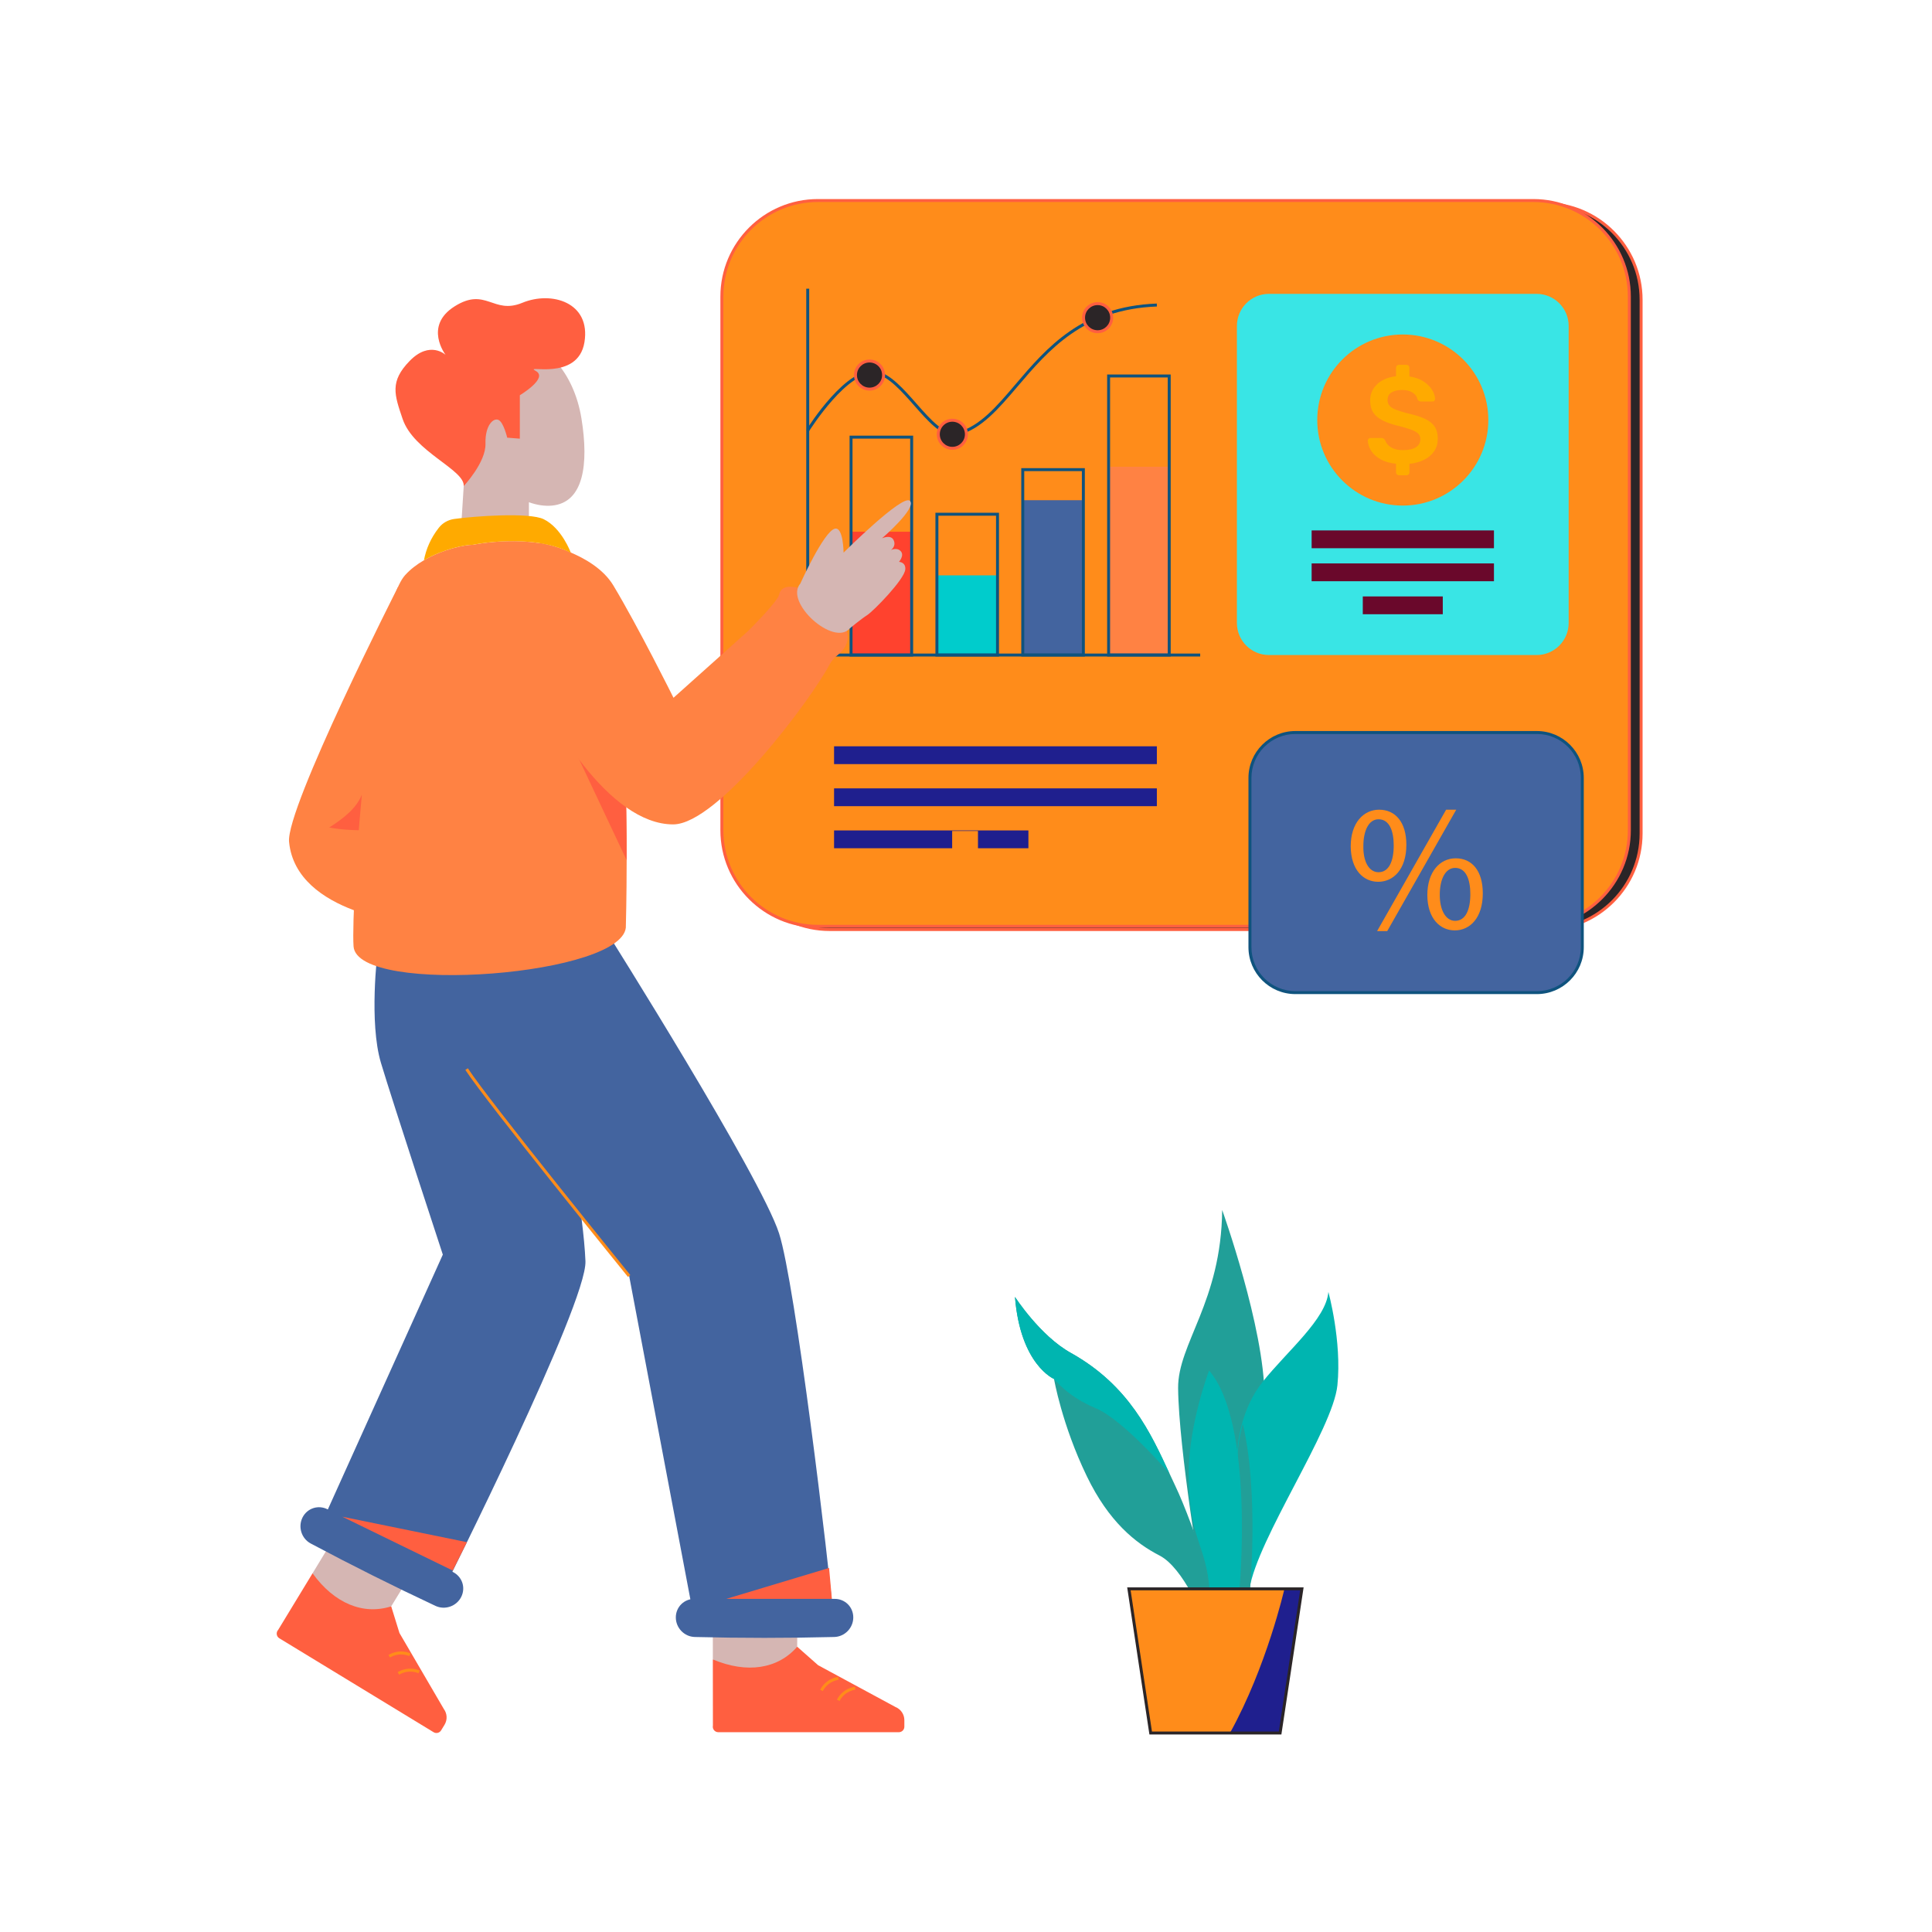 <svg xmlns="http://www.w3.org/2000/svg" width="142" height="142" viewBox="0 0 142 142" fill="none"><path d="M89.828 88.931C89.828 88.931 92.938 97.596 92.938 102.654C92.938 107.712 90.443 116.778 90.443 116.778L88.336 116.585C88.336 116.585 86.632 106.511 86.59 102.032C86.559 98.757 89.764 95.69 89.828 88.931Z" fill="#219F98"></path><path d="M98.298 101.816C97.966 105.08 92.434 113.046 91.826 116.808H90.449L90.931 106.774C90.931 106.774 90.952 105.806 91.312 104.55C91.581 103.611 92.04 102.512 92.822 101.539C94.647 99.271 97.469 96.947 97.635 94.956C97.634 94.956 98.63 98.552 98.298 101.816Z" fill="#00B5B0"></path><path d="M89.763 118.666L88.465 118.999C88.465 118.999 87.006 115.245 85.221 114.328C83.437 113.41 81.485 111.823 79.881 108.503C78.044 104.703 77.47 101.352 77.47 101.352C77.47 101.352 74.998 100.324 74.6 95.322C74.6 95.322 76.434 98.17 78.696 99.431C83 101.828 84.587 105.353 85.963 108.316L85.965 108.316C86.097 108.604 86.229 108.886 86.359 109.16C87.848 112.276 89.763 118.666 89.763 118.666Z" fill="#219F98"></path><path d="M85.963 108.316C85.963 108.316 82.568 104.343 80.515 103.494C78.462 102.645 77.47 101.352 77.47 101.352C77.47 101.352 74.998 100.324 74.6 95.322C74.6 95.322 76.434 98.17 78.696 99.431C83 101.828 84.587 105.353 85.963 108.316Z" fill="#00B5B0"></path><path d="M91.866 116.963H90.484L90.968 106.889C90.968 106.889 90.989 105.916 91.35 104.655C92.54 109.802 91.866 116.963 91.866 116.963Z" fill="#219F98"></path><path d="M91.089 116.963C91.089 116.963 92.242 104.687 88.867 100.73C88.867 100.73 87.372 104.644 87.367 108.312C87.361 113.228 88.659 113.395 88.909 116.963H91.089V116.963Z" fill="#00B5B0"></path><path d="M94.085 127.374L95.687 116.778H82.973L84.575 127.374H94.085Z" fill="#FF8C1A"></path><path d="M94.085 127.374L95.687 116.778H94.483L94.397 116.809C94.397 116.809 93.103 122.498 90.4 127.374H94.085V127.374Z" fill="#1F1F8E"></path><path d="M94.18 127.483H84.481L82.847 116.67H95.814L94.18 127.483ZM84.668 127.265H93.992L95.561 116.887H83.1L84.668 127.265Z" fill="#2B2527"></path><path d="M120.619 22.033V61.26C120.619 65.159 117.46 68.319 113.561 68.319H60.979C57.08 68.319 53.921 65.159 53.921 61.26V22.033C53.921 18.134 57.08 14.975 60.979 14.975H113.561C117.46 14.975 120.619 18.134 120.619 22.033Z" fill="#2B2527"></path><path d="M113.561 68.428H60.979C57.027 68.428 53.812 65.213 53.812 61.26V22.033C53.812 18.081 57.027 14.866 60.979 14.866H113.561C117.513 14.866 120.728 18.081 120.728 22.033V61.26C120.728 65.213 117.513 68.428 113.561 68.428ZM60.979 15.084C57.147 15.084 54.029 18.201 54.029 22.033V61.26C54.029 65.092 57.147 68.209 60.979 68.209H113.561C117.393 68.209 120.51 65.091 120.51 61.26V22.033C120.51 18.201 117.392 15.084 113.561 15.084H60.979V15.084Z" fill="#FF5F40"></path><path d="M112.697 14.739H60.115C56.216 14.739 53.057 17.898 53.057 21.797V61.025C53.057 64.924 56.216 68.083 60.115 68.083H112.697C116.596 68.083 119.756 64.924 119.756 61.025V21.797C119.756 17.898 116.596 14.739 112.697 14.739Z" fill="#FF8C1A"></path><path d="M112.697 68.192H60.115C56.163 68.192 52.948 64.977 52.948 61.025V21.797C52.948 17.845 56.163 14.63 60.115 14.63H112.697C116.649 14.63 119.865 17.845 119.865 21.797V61.025C119.865 64.977 116.649 68.192 112.697 68.192ZM60.115 14.848C56.283 14.848 53.166 17.966 53.166 21.797V61.025C53.166 64.856 56.283 67.974 60.115 67.974H112.697C116.529 67.974 119.646 64.856 119.646 61.025V21.797C119.646 17.965 116.529 14.848 112.697 14.848H60.115Z" fill="#FF5F40"></path><path d="M67.006 32.129H62.552V48.144H67.006V32.129Z" fill="#FF8C1A"></path><path d="M73.317 37.795H68.862V48.144H73.317V37.795Z" fill="#FF8C1A"></path><path d="M79.626 34.517H75.171V48.144H79.626V34.517Z" fill="#FF8C1A"></path><path d="M85.936 27.634H81.481V48.144H85.936V27.634Z" fill="#FF8C1A"></path><path d="M67.006 39.083H62.552V48.144H67.006V39.083Z" fill="#FF422E"></path><path d="M73.317 42.289H68.862V48.144H73.317V42.289Z" fill="#00CCCC"></path><path d="M79.626 36.765H75.171V48.144H79.626V36.765Z" fill="#43649F"></path><path d="M85.936 34.305H81.481V48.144H85.936V34.305Z" fill="#FF8243"></path><path d="M67.115 48.253H62.443V32.02H67.115V48.253ZM62.66 48.035H66.897V32.238H62.66V48.035ZM73.425 48.253H68.753V37.686H73.425V48.253ZM68.971 48.035H73.207V37.904H68.971V48.035ZM79.735 48.253H75.062V34.408H79.735V48.253ZM75.281 48.035H79.517V34.627H75.281V48.035ZM86.045 48.253H81.373V27.525H86.045V48.253ZM81.59 48.035H85.827V27.743H81.59V48.035Z" fill="#0F537E"></path><path d="M88.213 48.253H59.258V21.218H59.476V48.035H88.213V48.253Z" fill="#0F537E"></path><path d="M70.109 32.029C69.15 32.029 68.195 30.944 67.19 29.803C66.278 28.767 65.336 27.696 64.401 27.489C62.391 27.04 59.489 31.654 59.459 31.701L59.274 31.586C59.396 31.39 62.289 26.799 64.448 27.275C65.453 27.499 66.419 28.597 67.354 29.659C68.43 30.881 69.445 32.036 70.389 31.773C72.027 31.314 73.234 29.897 74.631 28.256C76.923 25.564 79.521 22.514 85.024 22.31L85.032 22.528C79.624 22.728 77.059 25.741 74.797 28.398C73.376 30.066 72.15 31.507 70.447 31.983C70.335 32.013 70.222 32.029 70.109 32.029Z" fill="#0F537E"></path><path d="M80.674 24.382C81.244 24.382 81.707 23.919 81.707 23.349C81.707 22.778 81.244 22.315 80.674 22.315C80.103 22.315 79.64 22.778 79.64 23.349C79.64 23.919 80.103 24.382 80.674 24.382Z" fill="#2B2527"></path><path d="M80.674 24.491C80.044 24.491 79.531 23.979 79.531 23.349C79.531 22.719 80.044 22.206 80.674 22.206C81.303 22.206 81.816 22.719 81.816 23.349C81.816 23.979 81.303 24.491 80.674 24.491ZM80.674 22.424C80.164 22.424 79.749 22.839 79.749 23.349C79.749 23.858 80.164 24.273 80.674 24.273C81.183 24.273 81.598 23.858 81.598 23.349C81.597 22.839 81.183 22.424 80.674 22.424Z" fill="#FF5F40"></path><path d="M69.997 32.952C70.568 32.952 71.03 32.49 71.03 31.919C71.03 31.349 70.568 30.886 69.997 30.886C69.427 30.886 68.964 31.349 68.964 31.919C68.964 32.49 69.427 32.952 69.997 32.952Z" fill="#2B2527"></path><path d="M69.997 33.061C69.367 33.061 68.855 32.549 68.855 31.919C68.855 31.289 69.367 30.777 69.997 30.777C70.627 30.777 71.14 31.289 71.14 31.919C71.139 32.549 70.627 33.061 69.997 33.061ZM69.997 30.995C69.487 30.995 69.073 31.41 69.073 31.919C69.073 32.429 69.487 32.843 69.997 32.843C70.507 32.843 70.921 32.429 70.921 31.919C70.921 31.41 70.507 30.995 69.997 30.995Z" fill="#FF5F40"></path><path d="M63.909 28.599C64.48 28.599 64.942 28.137 64.942 27.566C64.942 26.995 64.48 26.533 63.909 26.533C63.339 26.533 62.876 26.995 62.876 27.566C62.876 28.137 63.339 28.599 63.909 28.599Z" fill="#2B2527"></path><path d="M63.909 28.709C63.279 28.709 62.767 28.196 62.767 27.566C62.767 26.936 63.279 26.424 63.909 26.424C64.539 26.424 65.051 26.936 65.051 27.566C65.052 28.196 64.54 28.709 63.909 28.709ZM63.909 26.642C63.4 26.642 62.985 27.057 62.985 27.567C62.985 28.076 63.4 28.491 63.909 28.491C64.419 28.491 64.834 28.076 64.834 27.567C64.834 27.056 64.419 26.642 63.909 26.642Z" fill="#FF5F40"></path><path d="M38.875 39.779V36.913C39.457 37.124 40.032 37.21 40.565 37.161C42.885 36.945 43.288 34.16 42.736 30.757C42.186 27.354 40.016 24.983 37.694 25.045C32.415 25.188 34.16 34.519 34.16 34.519L33.826 39.778H38.875V39.779Z" fill="#D5B6B3"></path><path d="M34.083 35.724C34.083 35.724 35.719 33.987 35.682 32.613C35.645 31.24 36.276 30.683 36.647 30.868C37.019 31.054 37.279 32.168 37.279 32.168L38.207 32.242V29.049C38.207 29.049 40.338 27.781 39.373 27.262C38.407 26.742 42.473 28.089 42.956 25.156C43.438 22.223 40.542 21.364 38.391 22.255C36.239 23.146 35.719 21.067 33.417 22.515C31.116 23.963 32.749 26.079 32.749 26.079C32.749 26.079 31.598 25.003 30.113 26.525C28.628 28.048 28.991 29.015 29.593 30.795C30.41 33.207 34.161 34.512 34.083 35.724Z" fill="#FF5F40"></path><path d="M29.263 43.124C29.263 43.124 21.004 59.385 21.246 61.878C21.766 67.243 30.35 67.888 30.35 67.888L32.946 62.045L29.263 43.124Z" fill="#FF8243"></path><path d="M26.596 58.407C26.203 59.389 25.279 60.141 24.191 60.822C25.254 61.02 26.519 61.061 27.913 61.001L26.596 58.407ZM32.621 125.609L29.359 120.022L28.753 118.064L22.972 115.636L20.447 119.791C20.271 119.981 20.314 120.28 20.53 120.412L31.867 127.314C32.058 127.431 32.306 127.37 32.422 127.179L32.673 126.768C32.893 126.406 32.873 125.951 32.621 125.609Z" fill="#FF5F40"></path><path d="M28.753 118.064L31.679 113.288L25.101 112.133L22.972 115.637C24.569 117.851 26.701 118.722 28.753 118.064Z" fill="#D5B6B3"></path><path d="M28.664 121.827L28.553 121.639C29.387 121.147 30.144 121.51 30.176 121.525L30.08 121.721C30.053 121.708 29.393 121.398 28.664 121.827ZM29.336 123.088L29.226 122.901C30.061 122.409 30.819 122.771 30.85 122.786L30.754 122.982C30.726 122.969 30.067 122.659 29.336 123.088Z" fill="#FF8C1A"></path><path d="M27.752 69.962C27.752 69.962 27.103 75.131 28.002 78.128C28.894 81.099 32.547 92.213 32.547 92.213L23.52 112.22L32.652 116.72C32.652 116.72 43.157 95.82 43.03 92.696C42.743 85.659 38.316 67.415 38.316 67.415L27.752 69.962Z" fill="#43649F"></path><path d="M33.901 117.369C33.554 118.062 32.705 118.359 32.003 118.029C28.912 116.579 25.859 115.053 22.844 113.449C22.502 113.269 22.261 112.962 22.152 112.615C22.042 112.27 22.062 111.881 22.234 111.535C22.581 110.842 23.413 110.579 24.097 110.944L33.256 115.524C33.606 115.688 33.855 115.978 33.972 116.309C34.089 116.642 34.073 117.024 33.901 117.369Z" fill="#43649F"></path><path d="M34.318 113.348L25.161 111.477L33.275 115.433L34.318 113.348Z" fill="#FF5F40"></path><path d="M65.821 125.466L60.13 122.391L58.593 121.033L52.393 121.967L52.398 126.828C52.346 127.082 52.538 127.315 52.792 127.315H66.065C66.288 127.315 66.469 127.135 66.469 126.911V126.43C66.468 126.005 66.215 125.627 65.821 125.466Z" fill="#FF5F40"></path><path d="M58.593 121.033L58.609 115.432L52.39 117.866L52.394 121.966C54.909 123.027 57.183 122.662 58.593 121.033Z" fill="#D5B6B3"></path><path d="M60.475 124.294L60.282 124.19C60.739 123.337 61.574 123.252 61.609 123.249L61.629 123.466C61.599 123.469 60.875 123.547 60.475 124.294ZM61.705 125.022L61.512 124.918C61.97 124.065 62.805 123.979 62.84 123.976L62.86 124.193C62.83 124.196 62.105 124.274 61.705 125.022Z" fill="#FF8C1A"></path><path d="M61.303 119.358C60.894 114.613 58.448 94.344 57.262 90.656C55.914 86.46 44.572 68.463 44.572 68.463L31.615 69.491C31.615 69.491 31.898 74.881 34.295 78.577C35.845 80.966 46.243 93.785 46.243 93.785L51.084 119.358H61.303Z" fill="#43649F"></path><path d="M46.157 93.855C46.054 93.726 35.739 81.003 34.203 78.637L34.387 78.518C35.916 80.875 46.223 93.589 46.327 93.717L46.157 93.855Z" fill="#FF8C1A"></path><path d="M62.715 118.878C62.715 119.653 62.088 120.298 61.314 120.317C57.9 120.403 54.487 120.403 51.073 120.317C50.687 120.309 50.334 120.142 50.081 119.881C49.829 119.622 49.672 119.264 49.672 118.878C49.672 118.103 50.299 117.495 51.073 117.516H61.314C61.7 117.505 62.053 117.653 62.306 117.898C62.559 118.143 62.715 118.491 62.715 118.878Z" fill="#43649F"></path><path d="M46.059 63.227C46.057 66.062 46.001 68.004 46.001 68.004C46.26 71.698 26.241 73.248 25.986 69.557C25.769 66.4 27.277 45.051 29.773 42.275C30.164 41.841 30.646 41.475 31.158 41.18C32.564 40.359 34.185 40.032 34.759 40.042C34.759 40.042 39.029 39.143 41.945 40.629C42.635 40.973 43.251 41.453 43.712 42.112C45.102 44.076 45.686 50.017 45.918 55.713C46.03 58.427 46.061 61.081 46.059 63.227Z" fill="#FF8243"></path><path d="M46.059 63.227L41.081 52.661L45.919 55.713C46.03 58.427 46.061 61.081 46.059 63.227Z" fill="#FF5F40"></path><path d="M61.596 48.121C61.338 48.321 61.118 48.566 60.964 48.853C59.711 51.267 52.803 60.592 49.478 60.592C44.775 60.596 40.249 52.953 38.803 49.06C37.233 44.834 39.71 39.911 39.71 39.911C39.71 39.911 43.627 40.623 45.079 43.029C46.919 46.088 49.502 51.286 49.502 51.286L54.97 46.392C55.336 46.03 57.165 44.19 57.273 43.687C57.727 41.581 64.451 45.906 61.596 48.121Z" fill="#FF8243"></path><path d="M60.937 115.242L53.382 117.515H61.142L60.937 115.242Z" fill="#FF5F40"></path><path d="M41.955 40.628H41.946C39.03 39.143 34.759 40.041 34.759 40.041C34.185 40.031 32.564 40.36 31.159 41.18C31.316 40.35 31.659 39.548 32.256 38.785C32.533 38.432 32.941 38.206 33.383 38.144C34.844 37.937 38.916 37.644 39.964 38.162C41.3 38.822 41.955 40.628 41.955 40.628Z" fill="#FFAA00"></path><path d="M58.821 42.895C58.821 42.895 60.548 39.056 61.361 38.858C61.987 38.706 62.002 40.619 62.002 40.619C62.002 40.619 66.354 36.28 66.879 36.813C67.404 37.347 64.826 39.564 64.826 39.564C64.826 39.564 65.491 39.254 65.689 39.716C65.882 40.164 65.479 40.43 65.479 40.43C65.479 40.43 65.925 40.205 66.205 40.514C66.489 40.826 66.075 41.295 66.075 41.295C66.075 41.295 66.58 41.309 66.538 41.847C66.479 42.591 64.191 44.92 63.738 45.209C63.285 45.499 62.46 46.184 62.46 46.184C61.276 47.552 57.634 44.267 58.821 42.895Z" fill="#D5B6B3"></path><path d="M112.939 48.144H93.268C91.967 48.144 90.912 47.089 90.912 45.788V23.956C90.912 22.654 91.967 21.599 93.268 21.599H112.939C114.24 21.599 115.295 22.654 115.295 23.956V45.788C115.295 47.089 114.24 48.144 112.939 48.144Z" fill="#39E5E5"></path><path d="M103.104 37.16C106.576 37.16 109.391 34.344 109.391 30.872C109.391 27.399 106.576 24.584 103.104 24.584C99.631 24.584 96.816 27.399 96.816 30.872C96.816 34.344 99.631 37.16 103.104 37.16Z" fill="#FF8C1A"></path><path d="M102.824 34.932C102.764 34.932 102.713 34.911 102.67 34.869C102.628 34.826 102.607 34.775 102.607 34.715V34.084C102.162 34.041 101.786 33.935 101.479 33.763C101.172 33.592 100.941 33.385 100.784 33.141C100.628 32.897 100.544 32.643 100.532 32.379C100.532 32.324 100.551 32.279 100.59 32.243C100.629 32.207 100.676 32.189 100.73 32.189H101.533C101.605 32.189 101.662 32.205 101.705 32.239C101.747 32.272 101.78 32.312 101.804 32.36C101.846 32.475 101.917 32.587 102.016 32.699C102.116 32.81 102.256 32.902 102.436 32.974C102.617 33.047 102.842 33.083 103.113 33.083C103.545 33.083 103.868 33.01 104.078 32.866C104.289 32.721 104.394 32.526 104.394 32.28C104.394 32.105 104.338 31.965 104.227 31.86C104.116 31.756 103.94 31.659 103.699 31.572C103.459 31.485 103.143 31.393 102.752 31.296C102.307 31.188 101.931 31.057 101.624 30.904C101.317 30.75 101.087 30.556 100.934 30.322C100.781 30.087 100.704 29.789 100.704 29.428C100.704 28.965 100.872 28.571 101.209 28.247C101.546 27.922 102.012 27.724 102.608 27.652V27.029C102.608 26.969 102.628 26.918 102.671 26.876C102.713 26.834 102.764 26.813 102.824 26.813H103.374C103.434 26.813 103.486 26.833 103.528 26.876C103.57 26.918 103.591 26.969 103.591 27.029V27.67C104 27.73 104.343 27.85 104.62 28.031C104.897 28.211 105.107 28.417 105.251 28.649C105.396 28.88 105.471 29.105 105.477 29.321C105.477 29.369 105.461 29.413 105.427 29.452C105.394 29.491 105.348 29.51 105.287 29.51H104.448C104.394 29.51 104.343 29.498 104.295 29.474C104.247 29.451 104.207 29.405 104.177 29.339C104.147 29.153 104.033 28.993 103.834 28.86C103.636 28.728 103.377 28.662 103.058 28.662C102.734 28.662 102.473 28.722 102.278 28.842C102.083 28.962 101.985 29.149 101.985 29.401C101.985 29.57 102.033 29.709 102.13 29.821C102.226 29.932 102.384 30.031 102.604 30.115C102.823 30.199 103.117 30.289 103.483 30.386C103.995 30.5 104.411 30.632 104.733 30.783C105.055 30.933 105.292 31.124 105.446 31.355C105.599 31.587 105.676 31.88 105.676 32.235C105.676 32.584 105.59 32.889 105.419 33.151C105.247 33.413 105.005 33.623 104.693 33.782C104.38 33.941 104.013 34.045 103.592 34.094V34.716C103.592 34.776 103.571 34.827 103.528 34.87C103.486 34.911 103.435 34.933 103.375 34.933H102.824V34.932Z" fill="#FFAA00"></path><path d="M109.804 38.985H96.404V40.294H109.804V38.985Z" fill="#6A082B"></path><path d="M109.804 41.411H96.404V42.72H109.804V41.411Z" fill="#6A082B"></path><path d="M106.043 43.837H100.164V45.146H106.043V43.837Z" fill="#6A082B"></path><path d="M112.959 72.956H95.208C93.364 72.956 91.87 71.461 91.87 69.618V57.177C91.87 55.333 93.364 53.839 95.208 53.839H112.959C114.803 53.839 116.297 55.333 116.297 57.177V69.618C116.297 71.461 114.803 72.956 112.959 72.956Z" fill="#43649F"></path><path d="M112.959 73.065H95.207C93.306 73.065 91.76 71.519 91.76 69.618V57.177C91.76 55.276 93.307 53.73 95.207 53.73H112.959C114.86 53.73 116.406 55.277 116.406 57.177V69.618C116.407 71.519 114.86 73.065 112.959 73.065ZM95.208 53.947C93.428 53.947 91.979 55.396 91.979 57.177V69.618C91.979 71.398 93.427 72.847 95.208 72.847H112.96C114.74 72.847 116.189 71.398 116.189 69.618V57.177C116.189 55.397 114.74 53.947 112.96 53.947H95.208Z" fill="#0F537E"></path><path d="M103.366 62.088C103.366 63.907 102.41 64.811 101.295 64.811C100.219 64.811 99.289 63.947 99.276 62.208C99.276 60.481 100.219 59.512 101.361 59.512C102.569 59.512 103.366 60.442 103.366 62.088ZM100.206 62.168C100.179 63.27 100.59 64.107 101.321 64.107C102.091 64.107 102.437 63.284 102.437 62.142C102.437 61.093 102.131 60.216 101.321 60.216C100.59 60.216 100.206 61.079 100.206 62.168ZM101.215 68.436L106.288 59.512H107.031L101.959 68.436H101.215ZM108.984 65.66C108.984 67.48 108.027 68.383 106.925 68.383C105.849 68.383 104.92 67.52 104.907 65.794C104.907 64.054 105.85 63.085 106.992 63.085C108.2 63.084 108.984 64.014 108.984 65.66ZM105.823 65.741C105.81 66.843 106.235 67.68 106.952 67.68C107.723 67.68 108.068 66.856 108.068 65.714C108.068 64.665 107.763 63.789 106.952 63.789C106.221 63.788 105.823 64.652 105.823 65.741Z" fill="#FF8C1A"></path><path d="M85.028 54.852H61.303V56.161H85.028V54.852Z" fill="#1F1F8E"></path><path d="M85.028 57.944H61.303V59.253H85.028V57.944Z" fill="#1F1F8E"></path><path d="M61.303 61.036V62.345H69.983V61.075H71.88V62.345H75.587V61.036H61.303Z" fill="#1F1F8E"></path></svg>
